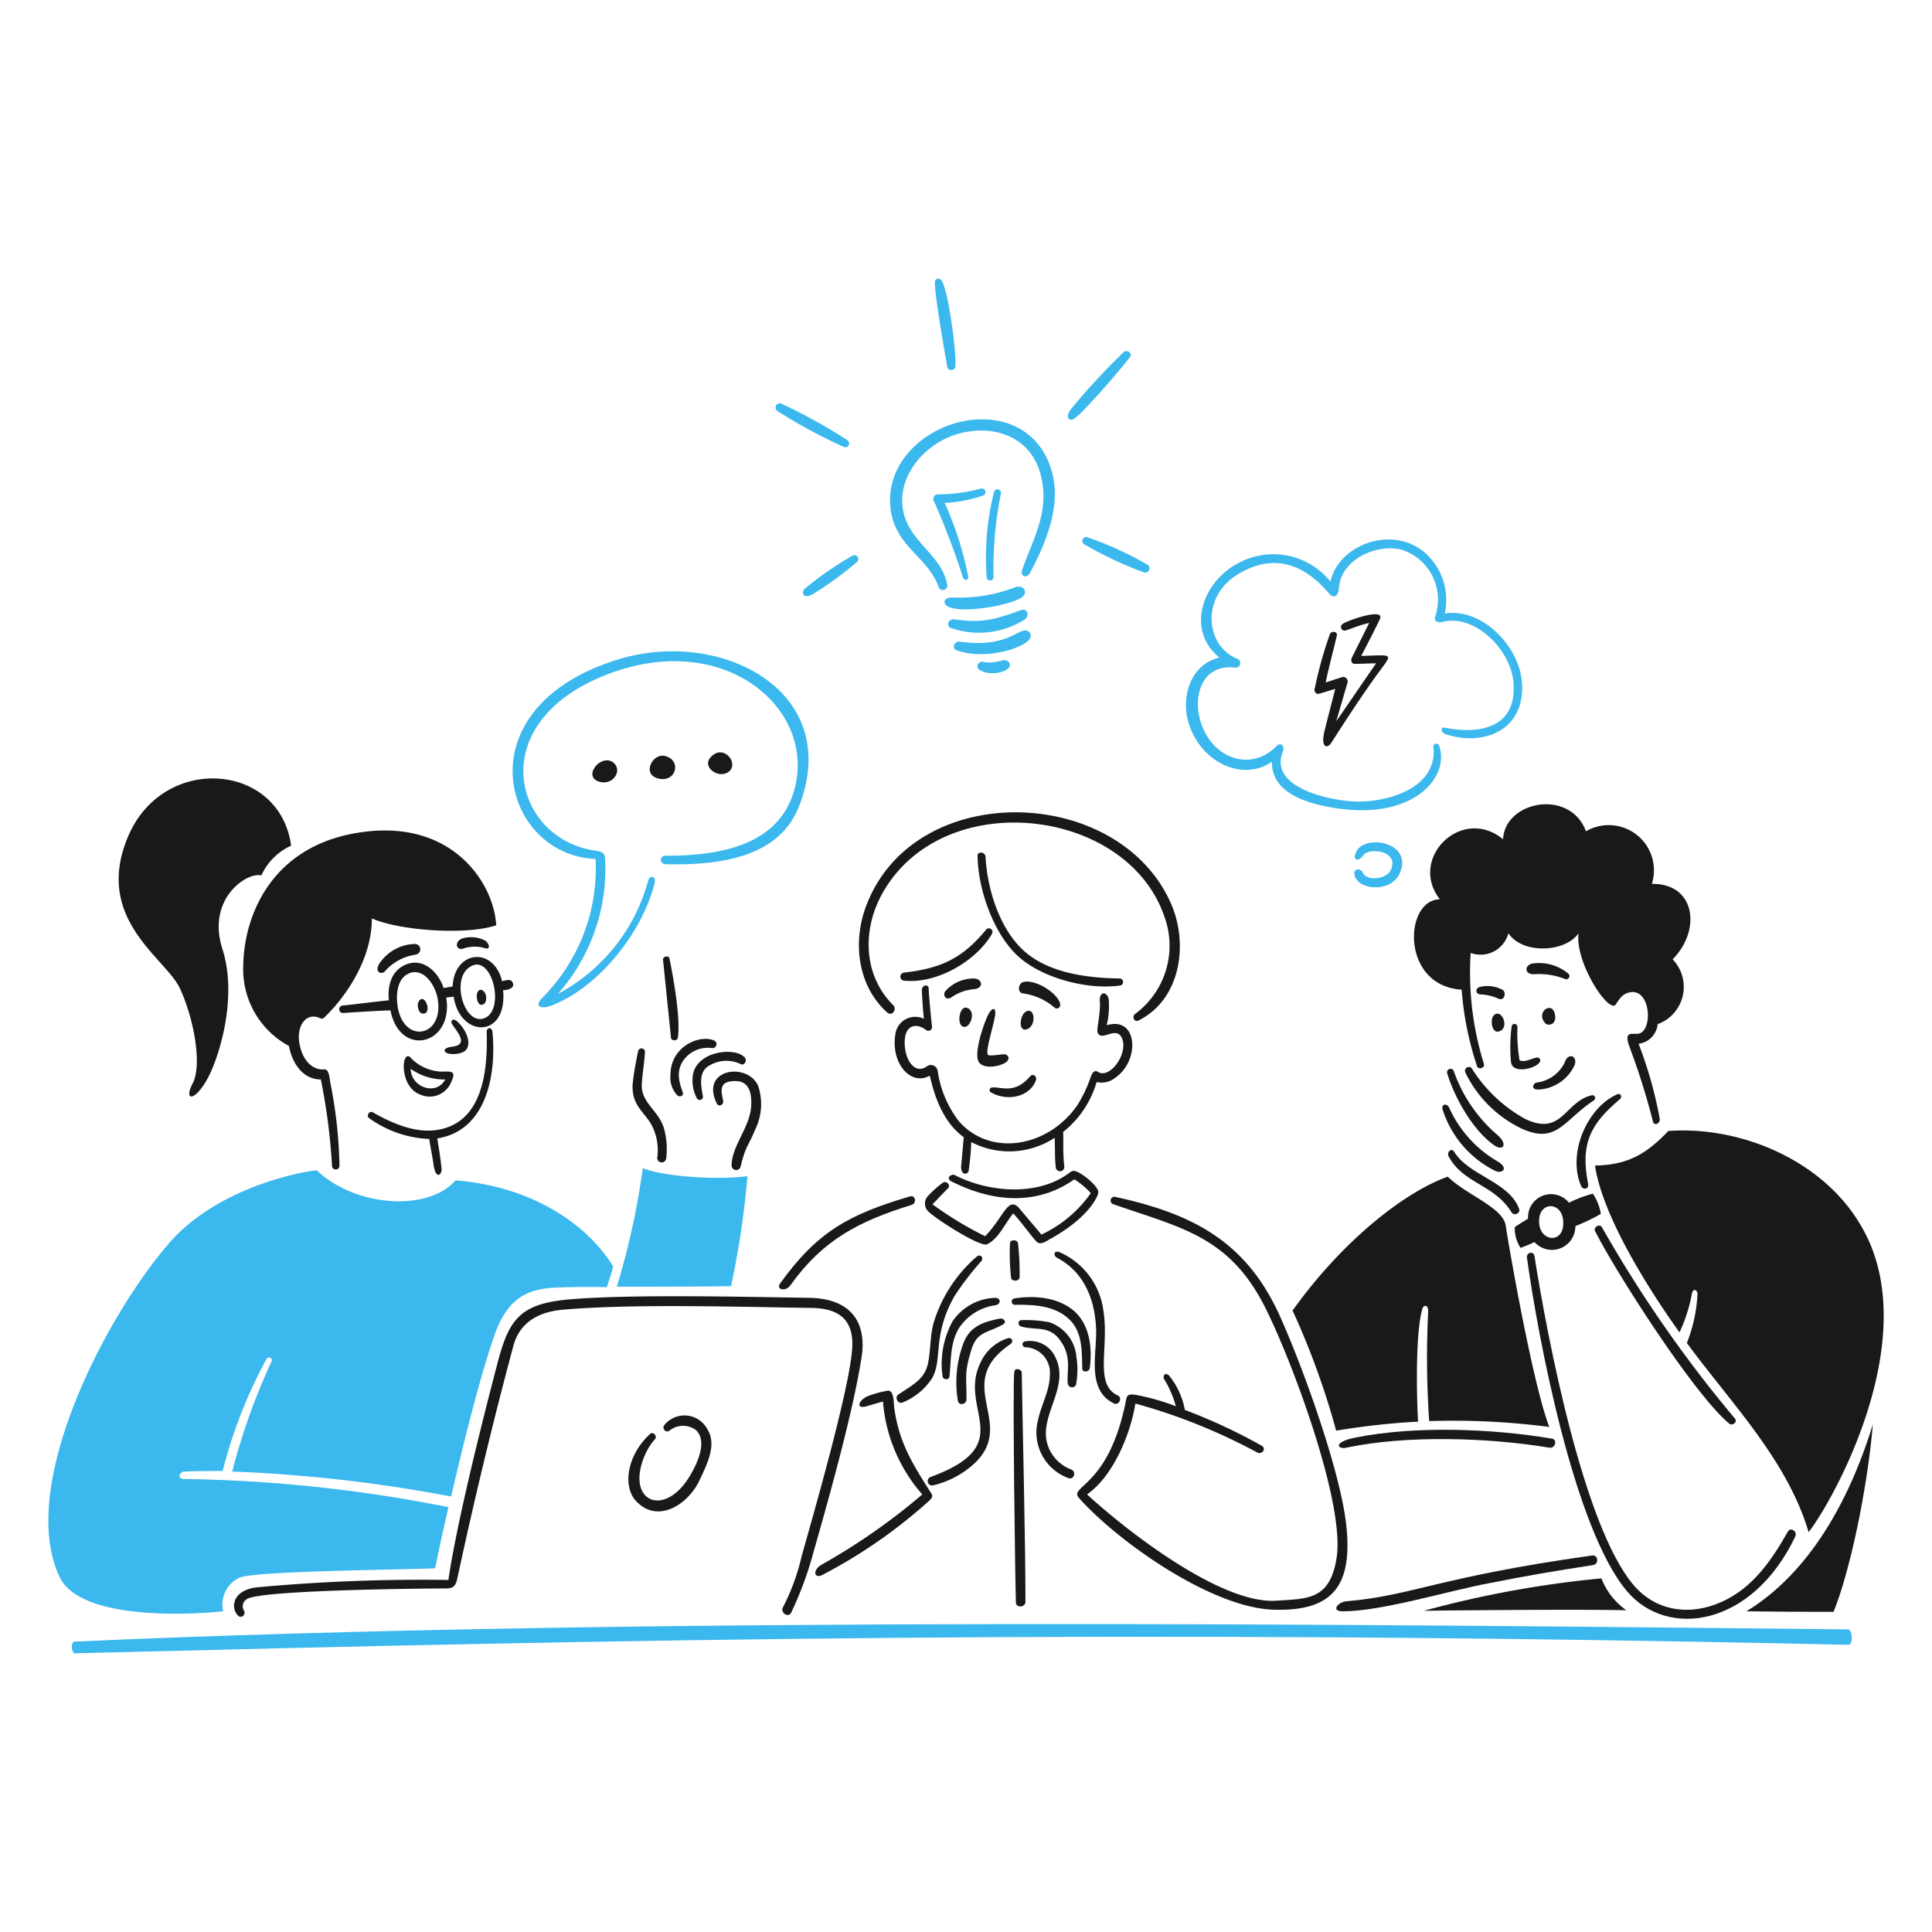 <svg viewBox="0 0 150 150" height="150" width="150" xmlns="http://www.w3.org/2000/svg"><g transform="matrix(0.75,0,0,0.75,0,0)"><path d="M159.285,112.79a4.336,4.336,0,0,0,3.74-2.586c.275-.935-.715-1.265-1.046-.22a3.74,3.74,0,0,1-2.969,2.091C158.79,112.13,158.35,112.808,159.285,112.79Z" fill="#191919"></path><path d="M160.935,104.869c-.324-1.212-1.981-.11-.99,1.045C160.22,106.244,161.272,106.132,160.935,104.869Z" fill="#191919"></path><path d="M158.57,99.754c-.771.217-.77,1.1.219,1.1a7.315,7.315,0,0,1,3.246.5.328.328,0,0,0,.329-.55A4.711,4.711,0,0,0,158.57,99.754Z" fill="#191919"></path><path d="M155.6,102.5a3.3,3.3,0,0,0-2.42-.33c-.5.165-.44.715.055.77a4.921,4.921,0,0,1,1.87.44C155.764,103.659,155.926,102.783,155.6,102.5Z" fill="#191919"></path><path d="M156.479,106.3a16.479,16.479,0,0,0-.055,3.686c.221,1.43,3.465.385,2.971-.385-.275-.44-1.375.5-2.091.165a17.033,17.033,0,0,1-.219-3.466A.3.3,0,1,0,156.479,106.3Z" fill="#191919"></path><path d="M155.379,106.684c.823-.5.056-2.2-.659-1.65C154.169,105.364,154.386,107.285,155.379,106.684Z" fill="#191919"></path><path d="M149.824,111.14c.77,2.53,2.64,5.83,4.785,7.37.99.715,1.485,0,.5-.935a15.4,15.4,0,0,1-4.62-6.711A.359.359,0,0,0,149.824,111.14Z" fill="#191919"></path><path d="M167.7,113.78c.269-.227.055-.66-.275-.5-3.08,1.32-5.225,6.105-3.74,9.516.22.44.825.275.715-.221C163.575,118.345,164.662,116.342,167.7,113.78Z" fill="#191919"></path><path d="M149.329,114.825a10.714,10.714,0,0,0,5.445,6.38c.715.33,1.43-.22.33-.935a12.278,12.278,0,0,1-5.115-5.665C149.714,114.165,149.207,114.333,149.329,114.825Z" fill="#191919"></path><path d="M151.694,111.03a12.433,12.433,0,0,0,5.885,5.83c3.575,1.595,4.291-.88,7.371-2.915.33-.22.164-.66-.221-.55-2.75.66-3.025,4.29-6.875,2.42a15.181,15.181,0,0,1-5.5-5.225A.4.4,0,0,0,151.694,111.03Z" fill="#191919"></path><path d="M156.479,125.5c.276.439.991.055.77-.385-1.045-2.806-5.225-3.411-6.71-5.886-.275-.44-.77,0-.6.44C151.474,122.58,154.614,122.522,156.479,125.5Z" fill="#191919"></path><path d="M151.309,102.449a32.677,32.677,0,0,0,1.595,7.921c.11.385.825.22.715-.22a31.735,31.735,0,0,1-1.375-11.5,2.986,2.986,0,0,0,3.905-2.035c1.486,2.2,5.886,1.98,7.261,0-.385,3.025,3.135,8.36,3.85,7.37.33-.5.66-1.045,1.265-1.21,2.255-.715,2.64,3.575,1.265,4.18-.6.275-1.815-.5-1.1,1.43a72.209,72.209,0,0,1,2.42,7.7c.11.495.715.275.715-.22a42.769,42.769,0,0,0-2.2-7.811,2.28,2.28,0,0,0,1.98-2.035,4.1,4.1,0,0,0,1.541-6.71c2.97-2.97,2.42-7.866-2.146-7.811a4.679,4.679,0,0,0-6.821-5.445c-1.65-4.455-8.415-3.135-8.58.825-4.29-3.52-9.846,1.98-6.546,6.215C145.314,93.153,144.984,102.064,151.309,102.449Z" fill="#191919"></path><path d="M158.845,128.576a2.426,2.426,0,0,0,4.235-1.65,19.734,19.734,0,0,0,2.64-1.265,5.322,5.322,0,0,0-.825-2.09,12.271,12.271,0,0,0-2.475.935,2.385,2.385,0,0,0-4.236,1.65c-.55.33-1.155.715-1.375.88a3.667,3.667,0,0,0,.6,2.145C157.854,129.016,158.4,128.8,158.845,128.576Zm.494-2.42c.174-1.925,2.7-1.705,2.476.715C161.65,128.851,159.131,128.467,159.339,126.156Z" fill="#191919"></path><path d="M146.8,147.167c-.165-2.75-.275-9.241.44-11.661.11-.44.66-.55.6.385a94.743,94.743,0,0,0,.11,11.221,77.078,77.078,0,0,1,12.431.605c-1.761-4.62-4.236-18.976-4.511-20.846s-4.015-3.136-6-5.061c-4.62,1.65-11.056,6.821-16.061,13.861a80.647,80.647,0,0,1,4.51,12.431A76.651,76.651,0,0,1,146.8,147.167Z" fill="#191919"></path><path d="M172.705,117.08c-2.255,2.365-4.18,3.52-7.59,3.575.715,4.9,5.006,12.046,8.746,17.272a16.275,16.275,0,0,0,1.264-3.906c.111-.77.6-.495.6-.055a16.027,16.027,0,0,1-1.1,5.061c4.511,6.16,10.4,12.1,12.6,19.581,2.475-3.135,12.156-20.3,5.446-31.682C188.712,120.05,180.076,116.53,172.705,117.08Z" fill="#191919"></path><path d="M180.791,166.8c3.906.055,5.72.055,9.02.055,1.706-4.235,3.466-12.54,4.071-19.416C190.361,158.828,185.026,164.218,180.791,166.8Z" fill="#191919"></path><path d="M165.775,163.393a108.37,108.37,0,0,0-18.371,3.355c3.575-.055,16.446-.165,20.956-.055A7.256,7.256,0,0,1,165.775,163.393Z" fill="#191919"></path><path d="M164.9,162.018c.661-.1.55-1.1-.11-.99-15.911,2.233-18.554,4.139-25.357,4.73-.935.055-1.7,1.045-.44,1.045,4.071,0,10.781-2.09,15.181-2.915C158.02,163.118,161.051,162.613,164.9,162.018Z" fill="#191919"></path><path d="M140.308,148.817c-2.422.484-1.815,1.265-.935,1.045,6.271-1.32,14.741-1.045,21.012,0,.605.11.88-.825.275-.935C154.444,147.882,146.518,147.578,140.308,148.817Z" fill="#191919"></path><path d="M179.031,147.387c.273.223.825-.11.6-.5a132.573,132.573,0,0,1-13.806-19.856c-.22-.385-.88,0-.715.385C167.205,131.6,175.428,144.45,179.031,147.387Z" fill="#191919"></path><path d="M185.851,159.048c.22-.55-.5-.99-.77-.5-1.65,2.915-3.63,5.83-6.82,7.26-3.245,1.485-6.821,1.045-9.186-1.76-5.115-6.05-8.855-25.3-10.231-34.047-.11-.55-.88-.33-.77.22,1.155,8.36,4.9,28.052,10.341,34.487C172.582,169.674,181.376,168.446,185.851,159.048Z" fill="#191919"></path><path d="M103.841,137.1c.385-.218.11-.66-.33-.6-1.98.385-3.3.935-3.906,2.916a11.447,11.447,0,0,0-.44,5.61c.11.5.825.385.88-.11.055-2.145-.275-2.585.44-4.95C101.09,137.761,102.084,138.1,103.841,137.1Z" fill="#191919"></path><path d="M104.556,128.686a22.024,22.024,0,0,0,.11,3.575c.055.44.825.385.88,0a26.738,26.738,0,0,0-.165-3.575C105.325,128.3,104.565,128.3,104.556,128.686Z" fill="#191919"></path><path d="M108.736,128.246c1.469-.8,3.8-2.365,4.785-4.291.275-.55.221-.715-.165-1.21a6.594,6.594,0,0,0-1.7-1.375c-.659-.33-.715-.11-1.209.22-3.246,2.255-8.2,1.815-11.607.055-.275-.165-1.045.275-.33.66,4.236,2.146,8.8,2.531,12.706-.22a8.431,8.431,0,0,1,1.706,1.43,13,13,0,0,1-5.116,4.291c-.77-.935-1.54-1.815-2.31-2.75-1.161-1.289-1.637,1.031-3.521,2.915a37.054,37.054,0,0,1-5.445-3.3c.55-.551,1.045-1.1,1.595-1.651.33-.275-.11-.825-.5-.6a10.325,10.325,0,0,0-1.595,1.43,1.136,1.136,0,0,0,.11,1.6c.88.825,5.335,3.685,6.051,3.355,1.21-.6,1.87-2.2,2.695-3.19.77.77,1.815,2.31,2.42,2.915C107.691,128.961,108.347,128.458,108.736,128.246Z" fill="#191919"></path><path d="M114.567,106.134a8.861,8.861,0,0,0,.219-2.585c-.11-.935-.989-.99-.935.055.11,1.375-.384,2.97-.219,3.3.385.936,1.76-.6,2.419.386.935,1.54-1.1,4.455-2.365,3.685-.329-.22-.6-.055-.825.66a13.69,13.69,0,0,1-1.32,2.75c-2.97,4.345-8.965,5.445-12.265,1.7a11.127,11.127,0,0,1-2.2-5.17.714.714,0,0,0-1.1-.55c-1.155.88-2.2-.44-2.31-2.09-.165-2.256,1.21-2.421,2.2-1.651a.378.378,0,0,0,.605-.385c-.055-.5-.33-3.3-.33-3.905-.055-.55-.715-.33-.715.165.055.99.11,2.035.22,2.97a2.072,2.072,0,0,0-2.97,1.7c-.44,2.971,1.65,5.281,3.575,4.181.55,2.42,1.485,4.895,3.521,6.38-.111.99-.165,1.98-.275,2.97-.055.88.55.99.77.55a26.871,26.871,0,0,0,.275-3.025,8.533,8.533,0,0,0,8.635-.44c.055.99,0,2.035.11,3.025a.446.446,0,1,0,.88-.11c-.165-1.65-.055-2.695-.11-3.52a10.208,10.208,0,0,0,3.466-5.17,2.231,2.231,0,0,0,1.925-.44C118.032,109.82,117.811,105.144,114.567,106.134Z" fill="#191919"></path><path d="M100.871,101.294a3.943,3.943,0,0,0-2.971,1.265c-.33.33-.11,1.045.55.715a4.761,4.761,0,0,1,2.421-.88C101.861,102.284,101.7,101.353,100.871,101.294Z" fill="#191919"></path><path d="M114.236,135.781a7.677,7.677,0,0,0-4.565-6.16c-.6-.22-.66.385-.22.6,2.805,1.485,3.905,4.345,4.016,7.371.109,2.475-1.046,6.325,1.869,7.7.5.22.881-.6.385-.825C113.246,143.317,114.818,139.525,114.236,135.781Z" fill="#191919"></path><path d="M101.585,130.556c.269-.335-.055-.77-.44-.5a14.663,14.663,0,0,0-4.51,6.93c-.385,1.431-.275,2.916-.605,4.291-.385,1.595-1.76,2.2-3.025,3.08-.44.275-.055,1.045.44.825a6.661,6.661,0,0,0,3.025-2.475c1.155-1.98,0-4.455,2.365-8.581A30.093,30.093,0,0,1,101.585,130.556Z" fill="#191919"></path><path d="M98.285,142.492c.189-1.7.055-3.466.99-5.006a5.4,5.4,0,0,1,3.741-2.365c.66-.11.6-.77,0-.77a5.546,5.546,0,0,0-4.4,2.42,9.157,9.157,0,0,0-1.045,5.666C97.57,142.822,98.236,142.932,98.285,142.492Z" fill="#191919"></path><path d="M105,142c-.2,1.433.11,22.716.165,23.871,0,.605.99.55.99-.055,0-6.1-.275-17.106-.385-23.761C105.711,141.722,105.057,141.557,105,142Z" fill="#191919"></path><path d="M110.881,152.117a4.054,4.054,0,0,1-2.53-2.915c-.605-2.915,2.42-5.72.88-8.745a2.878,2.878,0,0,0-3.081-1.6.3.3,0,1,0,0,.605,2.64,2.64,0,0,1,2.531,2.861c0,1.595-.88,3.08-1.21,4.62a5.027,5.027,0,0,0,3.08,6.05C111.156,153.272,111.484,152.345,110.881,152.117Z" fill="#191919"></path><path d="M92.565,145.682c-.058-.44,0-1.925-.77-1.7a11.683,11.683,0,0,0-1.98.55c-.88.385-1.32,1.375-.11,1.045.55-.165,1.155-.33,1.7-.5a16.533,16.533,0,0,0,4.07,9.626,65.11,65.11,0,0,1-10.4,7.26c-1.045.605-.77,1.54.11,1.045a53.059,53.059,0,0,0,11.056-7.7c.165-.165.385-.385.165-.715C94.435,151.512,93.036,149.26,92.565,145.682Z" fill="#191919"></path><path d="M139.373,157.948c-.609-5.775-4.73-17.051-7.04-22.057-3.521-7.535-9.076-10.285-16.886-11.991a.394.394,0,0,0-.166.771c6.766,2.365,11.771,3.245,15.457,10.23,2.64,5.006,8.47,20.352,7.645,26.237-.66,4.565-3.08,4.345-6.27,4.565-5.721.385-15.511-7.26-19.582-11,2.75-1.926,4.511-6.326,5.006-9.406a59.676,59.676,0,0,1,12.6,5.06c.551.275.991-.44.441-.715a57.712,57.712,0,0,0-7.921-3.685,7.852,7.852,0,0,0-1.65-3.575c-.44-.385-.66.11-.495.385a10.562,10.562,0,0,1,1.21,2.805,24.464,24.464,0,0,0-4.015-1.155c-1.045-.165-1.045,0-1.21.88-1.816,8.746-5.941,8.525-4.786,9.791,4.071,4.565,13.861,11.44,20.242,11.55C137.943,166.8,140.029,164.164,139.373,157.948Z" fill="#191919"></path><path d="M111.431,140.457a4.147,4.147,0,0,0-2.8-3.576,12.549,12.549,0,0,0-2.86-.22c-.441,0-.441.55-.055.661,1.595.44,2.915-.166,4.07,1.485,1.265,1.76.55,3.465.77,4.51a.452.452,0,0,0,.825.055A8.446,8.446,0,0,0,111.431,140.457Z" fill="#191919"></path><path d="M104.336,138.532a4.651,4.651,0,0,0-2.861,2.585c-2.31,4.84,4.016,8.415-5.115,11.771a.454.454,0,0,0,.22.88,9.606,9.606,0,0,0,3.96-1.981c5.116-4.29-2.2-8.415,4.071-12.65C104.941,138.862,104.777,138.428,104.336,138.532Z" fill="#191919"></path><path d="M99.55,106.189c.708.614,1.6-1.32.661-1.815C99.385,103.934,99.05,105.755,99.55,106.189Z" fill="#191919"></path><path d="M110.661,136.551c1.417,1.336,1.32,3.3,1.375,5.116,0,.44.66.385.77,0,.275-1.98.055-4.346-1.485-5.831-1.65-1.54-4.18-1.76-6.27-1.43a.337.337,0,1,0,.11.66C107.031,135.066,109.161,135.137,110.661,136.551Z" fill="#191919"></path><path d="M91.85,104.814c.494.441,1.045-.33.605-.77-3.19-3.19-3.19-8.031-.99-11.771,6.325-10.891,25.137-8.69,29.042,2.53a8.773,8.773,0,0,1-3.025,10.176c-.33.275-.055.88.385.66,4.4-2.2,5.17-7.975,3.355-12.1-5.39-12.266-26.347-12.926-31.462,0C88.22,97.334,88.71,102.014,91.85,104.814Z" fill="#191919"></path><path d="M93.555,101.514c3.351.374,7.481-1.98,9.131-4.84a.375.375,0,0,0-.605-.44c-2.475,3.025-4.731,4.015-8.526,4.455A.418.418,0,0,0,93.555,101.514Z" fill="#191919"></path><path d="M104.116,109.985c.386-.274.385-.66,0-.825-.275-.11-1.76.275-1.87,0-.22-.55.605-2.916.77-4.071.11-.825-.275-.825-.66-.165s-1.6,4.016-1.046,5.006C101.861,110.755,103.568,110.372,104.116,109.985Z" fill="#191919"></path><path d="M81.839,133.031c3.35-4.679,7.041-6.6,12.541-8.305.55-.165.385-1.045-.165-.88-6.325,1.87-9.571,3.63-13.421,8.965C80.244,133.471,81.288,133.8,81.839,133.031Z" fill="#191919"></path><path d="M116,102.009a.367.367,0,0,0-.055-.715c-3.411-.055-7.536-.55-10.121-3.025-2.42-2.31-3.63-6.326-3.8-9.571-.055-.55-.88-.6-.825-.055.055,3.41,1.6,7.866,4.07,10.231S112.636,102.525,116,102.009Z" fill="#191919"></path><path d="M102.631,113.12c1.783.947,4.015.385,4.62-1.32.11-.385-.33-.715-.605-.385-1.6,1.87-2.97,1.1-3.8,1.155C102.411,112.515,102.305,112.947,102.631,113.12Z" fill="#191919"></path><path d="M109.726,103.824c-.416-1.2-2.75-2.53-3.85-2.145-.44.165-.605,1.045,0,1.155a6.256,6.256,0,0,1,3.3,1.485C109.451,104.539,109.88,104.268,109.726,103.824Z" fill="#191919"></path><path d="M106.206,106.574c1.047-.208.99-2.145.165-1.925C105.6,104.814,105.327,106.749,106.206,106.574Z" fill="#191919"></path><path d="M136.568,71.812c.551-.162,1.1-.33,1.65-.5-.33,1.375-.715,2.75-1.045,4.125-.55,1.98.22,2.145.66,1.43,1.375-2.145,2.805-4.345,4.29-6.435,2.036-2.915,2.53-2.64-1.21-2.53.66-1.266,1.32-2.531,1.925-3.8s-3.465.165-3.85.495a.371.371,0,0,0,.33.66c.44-.11,1.375-.55,2.42-.77l-1.815,3.631c-.11.275,0,.605.33.605.715,0,1.485-.055,2.2-.055-1.375,1.98-2.75,4.015-4.125,5.995l1.155-3.96a.461.461,0,0,0-.55-.605c-.55.165-1.155.385-1.7.55.33-1.595.77-3.19,1.155-4.841.11-.44-.55-.55-.715-.165a41.163,41.163,0,0,0-1.54,5.5C135.963,71.482,136.184,71.924,136.568,71.812Z" fill="#191919"></path><path d="M70.123,113.4c.276.22.716,0,.551-.33-.386-1.1-.716-2.2.11-3.355a3.106,3.106,0,0,1,2.97-1.211.417.417,0,0,0,.22-.77c-1.54-.715-4.566.605-4.566,3.521A2.7,2.7,0,0,0,70.123,113.4Z" fill="#191919"></path><path d="M68.033,119.885a.468.468,0,0,0,.935,0,8.057,8.057,0,0,0-.22-3.025c-.55-1.925-2.365-2.64-2.31-4.565.055-1.155.275-2.31.33-3.41a.36.36,0,0,0-.715-.055c-.22,1.1-.44,2.2-.55,3.3-.22,2.42,1.43,3.08,2.09,4.62A5.619,5.619,0,0,1,68.033,119.885Z" fill="#191919"></path><path d="M68.638,99.369l.825,8.085c.055.33.66.33.715-.055.275-2.035-.44-6.05-.88-8.2C69.243,98.874,68.583,98.984,68.638,99.369Z" fill="#191919"></path><path d="M74.194,114.22c.214.443.77.11.66-.275-.165-.935-.55-2.035,1.265-2.035,1.485,0,1.7,1.32,1.65,2.53-.11,2.255-2.035,4.18-2.035,6.215a.475.475,0,0,0,.935.11c.55-2.255.77-2.035,1.54-3.905a5.96,5.96,0,0,0,.275-4.455C77.384,109.93,72.444,110.611,74.194,114.22Z" fill="#191919"></path><path d="M71.719,111.36a3.9,3.9,0,0,0,.44,2.365.335.335,0,0,0,.6-.275c-.22-1.155-.44-2.53.66-3.135a3.4,3.4,0,0,1,3.245-.165c.385.22.715-.385.44-.66C76.174,108.335,72.049,108.775,71.719,111.36Z" fill="#191919"></path><path d="M46.857,102.119c-.33.055-.66.11-.935.165-.495-1.54-1.98-3.135-3.795-2.475-1.925.715-1.981,2.805-1.87,3.74-1.6.165-3.246.385-4.841.55a.391.391,0,0,0,.055.77c1.65-.11,3.3-.22,4.951-.275.968,4.949,6.559,3.606,5.775-1.32.275-.055.55-.055.77-.11.611,4.28,5.587,4.412,5.115-.66.44,0,1.375-.22.935-.88-.22-.33-.715-.11-1.045-.055C51.092,97.939,47.022,98.379,46.857,102.119Zm-5.72,1.87c-.165-1.265.11-2.585.935-3.08,1.375-.88,2.75.495,3.19,2.255C46.172,107.375,41.671,108.267,41.137,103.989Zm8.965,1.43c-2.02.7-3.377-3.889-1.595-5.225C50.874,98.341,52.424,104.61,50.1,105.419Z" fill="#191919"></path><path d="M46.967,108.335c-1.265.11-1.155.66-.33.77.55.055,1.43-.055,1.7-.55.44-.77-.165-2.036-.935-2.751-.55-.55-.825-.055-.6.22C47.3,106.794,48.507,108.06,46.967,108.335Z" fill="#191919"></path><path d="M50.982,106.849c-.052-.55-.6-.55-.6,0,.11,3.741-.275,9.736-5.61,10.176-2.091.165-4.346-.825-6.161-1.87-.33-.22-.77.33-.385.605a11.435,11.435,0,0,0,6.216,2.145c.11.88.33,1.815.44,2.695.275,1.705.935.88.825.33-.11-1.045-.275-2.09-.44-3.08C50.432,117.025,51.389,111.138,50.982,106.849Z" fill="#191919"></path><path d="M43.447,113.285a2.4,2.4,0,0,0,3.3-1.375c.385-.825.165-.99-.55-.99a4.6,4.6,0,0,1-3.741-1.485C41.55,108.679,41.328,112.478,43.447,113.285Zm2.64-1.54c-.88,1.7-3.521.88-3.575-1.1A5.975,5.975,0,0,0,46.087,111.745Z" fill="#191919"></path><path d="M43.282,103.824c-.115.329.054,1.21.605,1.1.44-.055.44-.66.275-1.045C43.942,103.329,43.493,103.216,43.282,103.824Z" fill="#191919"></path><path d="M49.387,102.834c-.118.383.055,1.375.6,1.155.275-.11.385-.385.33-.88C50.212,102.5,49.593,102.17,49.387,102.834Z" fill="#191919"></path><path d="M39.816,100.579a5.255,5.255,0,0,1,3.246-1.76.557.557,0,0,0-.055-1.1,4.51,4.51,0,0,0-3.356,1.54C38.441,100.579,39.477,100.955,39.816,100.579Z" fill="#191919"></path><path d="M25.185,99.864a9.015,9.015,0,0,0,4.731,8.415c.275,1.595,1.32,3.466,3.3,3.466a64.558,64.558,0,0,1,1.155,8.91.386.386,0,1,0,.77,0,48.043,48.043,0,0,0-.935-8.525c-.11-.495-.11-1.486-.66-1.431-1.1.11-2.2-.825-2.53-2.585-.385-1.87.66-3.41,2.145-2.7.22.11.385-.055.495-.165,2.145-2.09,4.84-5.94,4.84-10.176,2.86,1.266,9.736,1.761,12.871.715-.22-4.18-4.235-10.615-13.146-9.735C28.266,87.048,25.283,94.638,25.185,99.864Z" fill="#191919"></path><path d="M48.067,98.159a3.68,3.68,0,0,1,2.145,0c.55.165.495-.385.055-.77a3.209,3.209,0,0,0-2.475-.22C46.967,97.554,47.25,98.508,48.067,98.159Z" fill="#191919"></path><path d="M27.055,90.623a6.2,6.2,0,0,1,3.081-3.08C28.981,78.962,16.99,77.972,13.3,86.5s3.741,12.6,5.281,15.731c1.485,3.135,2.365,7.976,1.375,9.9-.99,1.87.22,1.98,1.595-.6,1.1-2.09,3.08-8.2,1.485-13.256C21.335,93.043,25.57,90.238,27.055,90.623Z" fill="#191919"></path><path d="M83.764,134.351c-6.985-.106-18.536-.385-24.861.165-4.951.44-6.161,1.98-7.316,6.271-1.65,6.27-4.29,16.776-5.17,22.771a186.494,186.494,0,0,0-19.912.77c-2.475.33-2.64,2.145-1.87,2.915.385.385.88-.165.6-.55a.847.847,0,0,1,.33-1.155c1.375-.935,18.042-1.1,20.407-1.1.88,0,1.155-.11,1.375-1.045,1.65-7.755,3.8-16.666,5.775-23.981.6-2.366,2.42-3.631,5.336-3.851,7.37-.605,17.766-.275,25.576-.165,2.751.055,4.4,1.155,4.181,4.236-.275,4.125-3.906,16.776-5.226,21.451a22.493,22.493,0,0,1-1.925,5.28c-.33.55.495,1.156.825.6a36.567,36.567,0,0,0,2.365-6.435c1.76-6.16,4.236-15.071,5.006-20.516C89.6,136.276,87.505,134.408,83.764,134.351Z" fill="#191919"></path><path d="M68.748,147.552c-.223.328.165.825.55.55a2.233,2.233,0,0,1,2.751-.055c.715.66.88,2.035-.44,4.4-1.651,3.026-3.906,3.466-4.9,2.256-1.21-1.485-.055-4.511,1.1-5.721.275-.33-.22-.825-.5-.55-2.42,2.2-2.86,5.446-1.485,6.931,2.2,2.42,5.391.44,6.6-2.145.715-1.541,1.815-3.631.825-5.226A2.684,2.684,0,0,0,68.748,147.552Z" fill="#191919"></path><path d="M75.349,79.953c1.271-.816-.385-2.971-1.7-1.651C72.544,79.348,74.309,80.62,75.349,79.953Z" fill="#191919"></path><path d="M61.928,80.887c1.434.539,2.53-1.045,1.65-1.87C62.368,77.862,60.283,80.269,61.928,80.887Z" fill="#191919"></path><path d="M68.033,80.558c1.926.6,2.64-1.87.77-2.31C67.593,77.973,66.439,80.06,68.033,80.558Z" fill="#191919"></path><path d="M141.078,90.348c-.269-.553-.934-.385-.88.11.221,1.7,3.63,1.98,4.621.11,1.759-3.41-3.8-4.4-4.51-2.2-.275.825.439.77.825.165.494-.825,3.739-.5,2.86,1.485C143.609,91.008,141.529,91.278,141.078,90.348Z" fill="#3BB8ED"></path><path d="M131.673,78.853c-.055,3.025,3.135,4.125,5.555,4.62,8.856,1.815,12.871-2.915,11.771-6.216a.314.314,0,1,0-.6.165c.33,4.016-4.346,5.5-7.591,5.556-2.53.055-9.515-1.265-8.03-5.116.275-.66-.22-1.045-.6-.66-2.255,2.366-5.666,1.706-7.316-1.155-1.76-3.08-.825-7.425,3.025-6.93a.478.478,0,0,0,.165-.935c-3.245-1.32-3.8-6.381.11-8.746,3.741-2.255,6.876-.99,9.406,1.98.44.55.99.44,1.045-.66.275-2.86,3.905-4.51,6.491-3.85a5.434,5.434,0,0,1,3.465,6.93c-.165.5.33.661.715.551,3.41-.881,7.04,2.86,7.37,6.105.55,5.28-4.18,5.445-7.04,4.84-.55-.11-.44.5,0,.66,4.125,1.375,8.415-.55,7.92-5.5-.33-3.63-4.125-7.591-7.975-6.986a6.491,6.491,0,0,0-2.365-6.545c-3.521-2.585-8.746-.33-9.461,3.245a7.6,7.6,0,0,0-9.516-1.925c-3.74,1.925-5.5,6.931-1.979,9.791-2.586.605-3.741,3.19-3.411,5.83C123.642,78.633,128.427,81.108,131.673,78.853Z" fill="#3BB8ED"></path><path d="M191.3,168.674c-46.994-.483-124.517-1.4-183.6,1.265-.385,0-.33,1.21.055,1.21,56.813-1.437,108.743-2.541,183.6-.88C191.847,170.269,191.791,168.679,191.3,168.674Z" fill="#3BB8ED"></path><path d="M63.853,133.2c2.75,0,8.141,0,11.826-.055a91.319,91.319,0,0,0,1.7-11.386c-2.915.385-8.416.11-10.836-.825A79.038,79.038,0,0,1,63.853,133.2Z" fill="#3BB8ED"></path><path d="M23.1,166.8a3.084,3.084,0,0,1,1.65-3.465c1.485-.715,16.722-.825,20.3-.99.165-.88.66-3.245,1.375-6.325a149.873,149.873,0,0,0-27.337-2.915c-.825,0-.495-.771,0-.771,1.32-.055,2.64-.055,3.96-.055a49.857,49.857,0,0,1,4.511-11.55c.22-.385.715-.165.55.22a65.665,65.665,0,0,0-4.071,11.385,151.332,151.332,0,0,1,22.662,2.586c1.21-5.226,2.86-11.936,4.4-16.446,1.32-4.016,3.41-5.006,6.216-5.171,1.375-.055,3.135-.11,5.5-.055.22-.66.44-1.32.66-2.145-2.695-4.4-8.471-8.306-16.336-8.911-2.695,3.191-10.231,2.861-14.356-1.045-2.42.275-10.4,2.035-15.181,7.426-6.711,7.7-15.841,25.357-11.441,34.652C8.354,167.959,20.62,167.078,23.1,166.8Z" fill="#3BB8ED"></path><path d="M98.89,37.985c.169-1.375-.77-8.361-1.485-9.021a.368.368,0,0,0-.605.11c-.22.495,1.1,8.03,1.265,8.911A.423.423,0,0,0,98.89,37.985Z" fill="#3BB8ED"></path><path d="M106.646,66.036a.535.535,0,0,0-.5-.77c-.935,0-2.2,1.816-6.821,1.155-.5-.055-.825.661-.33.881C101.916,68.4,106.2,67.08,106.646,66.036Z" fill="#3BB8ED"></path><path d="M112.256,56.356a39.2,39.2,0,0,0,6.216,2.915.452.452,0,0,0,.385-.77,35.38,35.38,0,0,0-6.216-2.86A.406.406,0,0,0,112.256,56.356Z" fill="#3BB8ED"></path><path d="M101.751,68.512a.463.463,0,0,0-.275.88c1.375.77,3.8-.11,2.86-.935C103.9,68.072,103.234,68.8,101.751,68.512Z" fill="#3BB8ED"></path><path d="M111.046,43.43c.821-.34,5.226-5.5,5.941-6.49.275-.385-.33-.77-.66-.495A70.79,70.79,0,0,0,111.156,42C110.111,43.155,110.659,43.59,111.046,43.43Z" fill="#3BB8ED"></path><path d="M97.185,60.811a.461.461,0,0,0,.88-.22c-.385-2.42-2.585-3.8-3.8-5.775-2.53-4.126.825-8.856,5.115-9.956,3.521-.935,7.481.33,8.416,4.565.825,3.631-.825,6.271-1.98,9.571-.22.715.5.935.825.275,1.485-2.8,2.915-6.16,2.475-9.351-.77-5.115-5.06-7.37-9.846-6.215-4.18,1.045-7.755,4.675-7.04,9.241C92.84,56.686,96.118,57.719,97.185,60.811Z" fill="#3BB8ED"></path><path d="M98.4,64.991a8.809,8.809,0,0,0,7.7-.88c.495-.385.275-1.21-.44-.935-2.915,1.045-4.07,1.32-6.931.935C98.23,64.056,97.9,64.776,98.4,64.991Z" fill="#3BB8ED"></path><path d="M83.269,60.976c-.383.5,0,1.155,1.1.385a35.282,35.282,0,0,0,4.346-3.19.4.4,0,0,0-.44-.66A34.45,34.45,0,0,0,83.269,60.976Z" fill="#3BB8ED"></path><path d="M87.4,46.29a.4.4,0,0,0,.33-.715,55.842,55.842,0,0,0-6.876-3.8.436.436,0,0,0-.385.77A55.6,55.6,0,0,0,87.4,46.29Z" fill="#3BB8ED"></path><path d="M98.4,62.9c1.826.573,6.436-.33,7.426-1.1.66-.55.055-1.32-.77-.99a16.258,16.258,0,0,1-6.436,1.045C97.625,61.8,97.465,62.61,98.4,62.9Z" fill="#3BB8ED"></path><path d="M102.851,59.711a38.365,38.365,0,0,1,.77-8.636.368.368,0,0,0-.715-.165,27.826,27.826,0,0,0-.77,8.8A.358.358,0,1,0,102.851,59.711Z" fill="#3BB8ED"></path><path d="M101.531,50.581a17.739,17.739,0,0,1-4.456.6.463.463,0,0,0-.385.715,78.9,78.9,0,0,1,2.971,7.81c.165.5.66.385.55-.11a34.36,34.36,0,0,0-2.421-7.535,14.421,14.421,0,0,0,4.016-.77A.383.383,0,0,0,101.531,50.581Z" fill="#3BB8ED"></path><path d="M61.653,88.918a18.958,18.958,0,0,1-5.445,14.3c-1.045,1.045-.165,1.265.88.88,4.95-1.925,9.4-7.59,10.67-12.651.22-.88-.55-.825-.66-.275a18.864,18.864,0,0,1-9.35,11.716,19.484,19.484,0,0,0,4.9-13.806c-.055-.825-.165-.88-1.155-1.045-8.471-1.32-11.606-13.476,1.76-18.371,11.936-4.346,21.122,3.74,19.031,11.881-1.54,6.105-8.03,7.04-13.366,7.04-.715,0-.66.88.055.88,5.5.11,11.771-.66,13.806-6.16,4.4-11.716-7.92-18.1-18.316-15.181C47.627,72.967,51.862,88.533,61.653,88.918Z" fill="#3BB8ED"></path></g></svg>